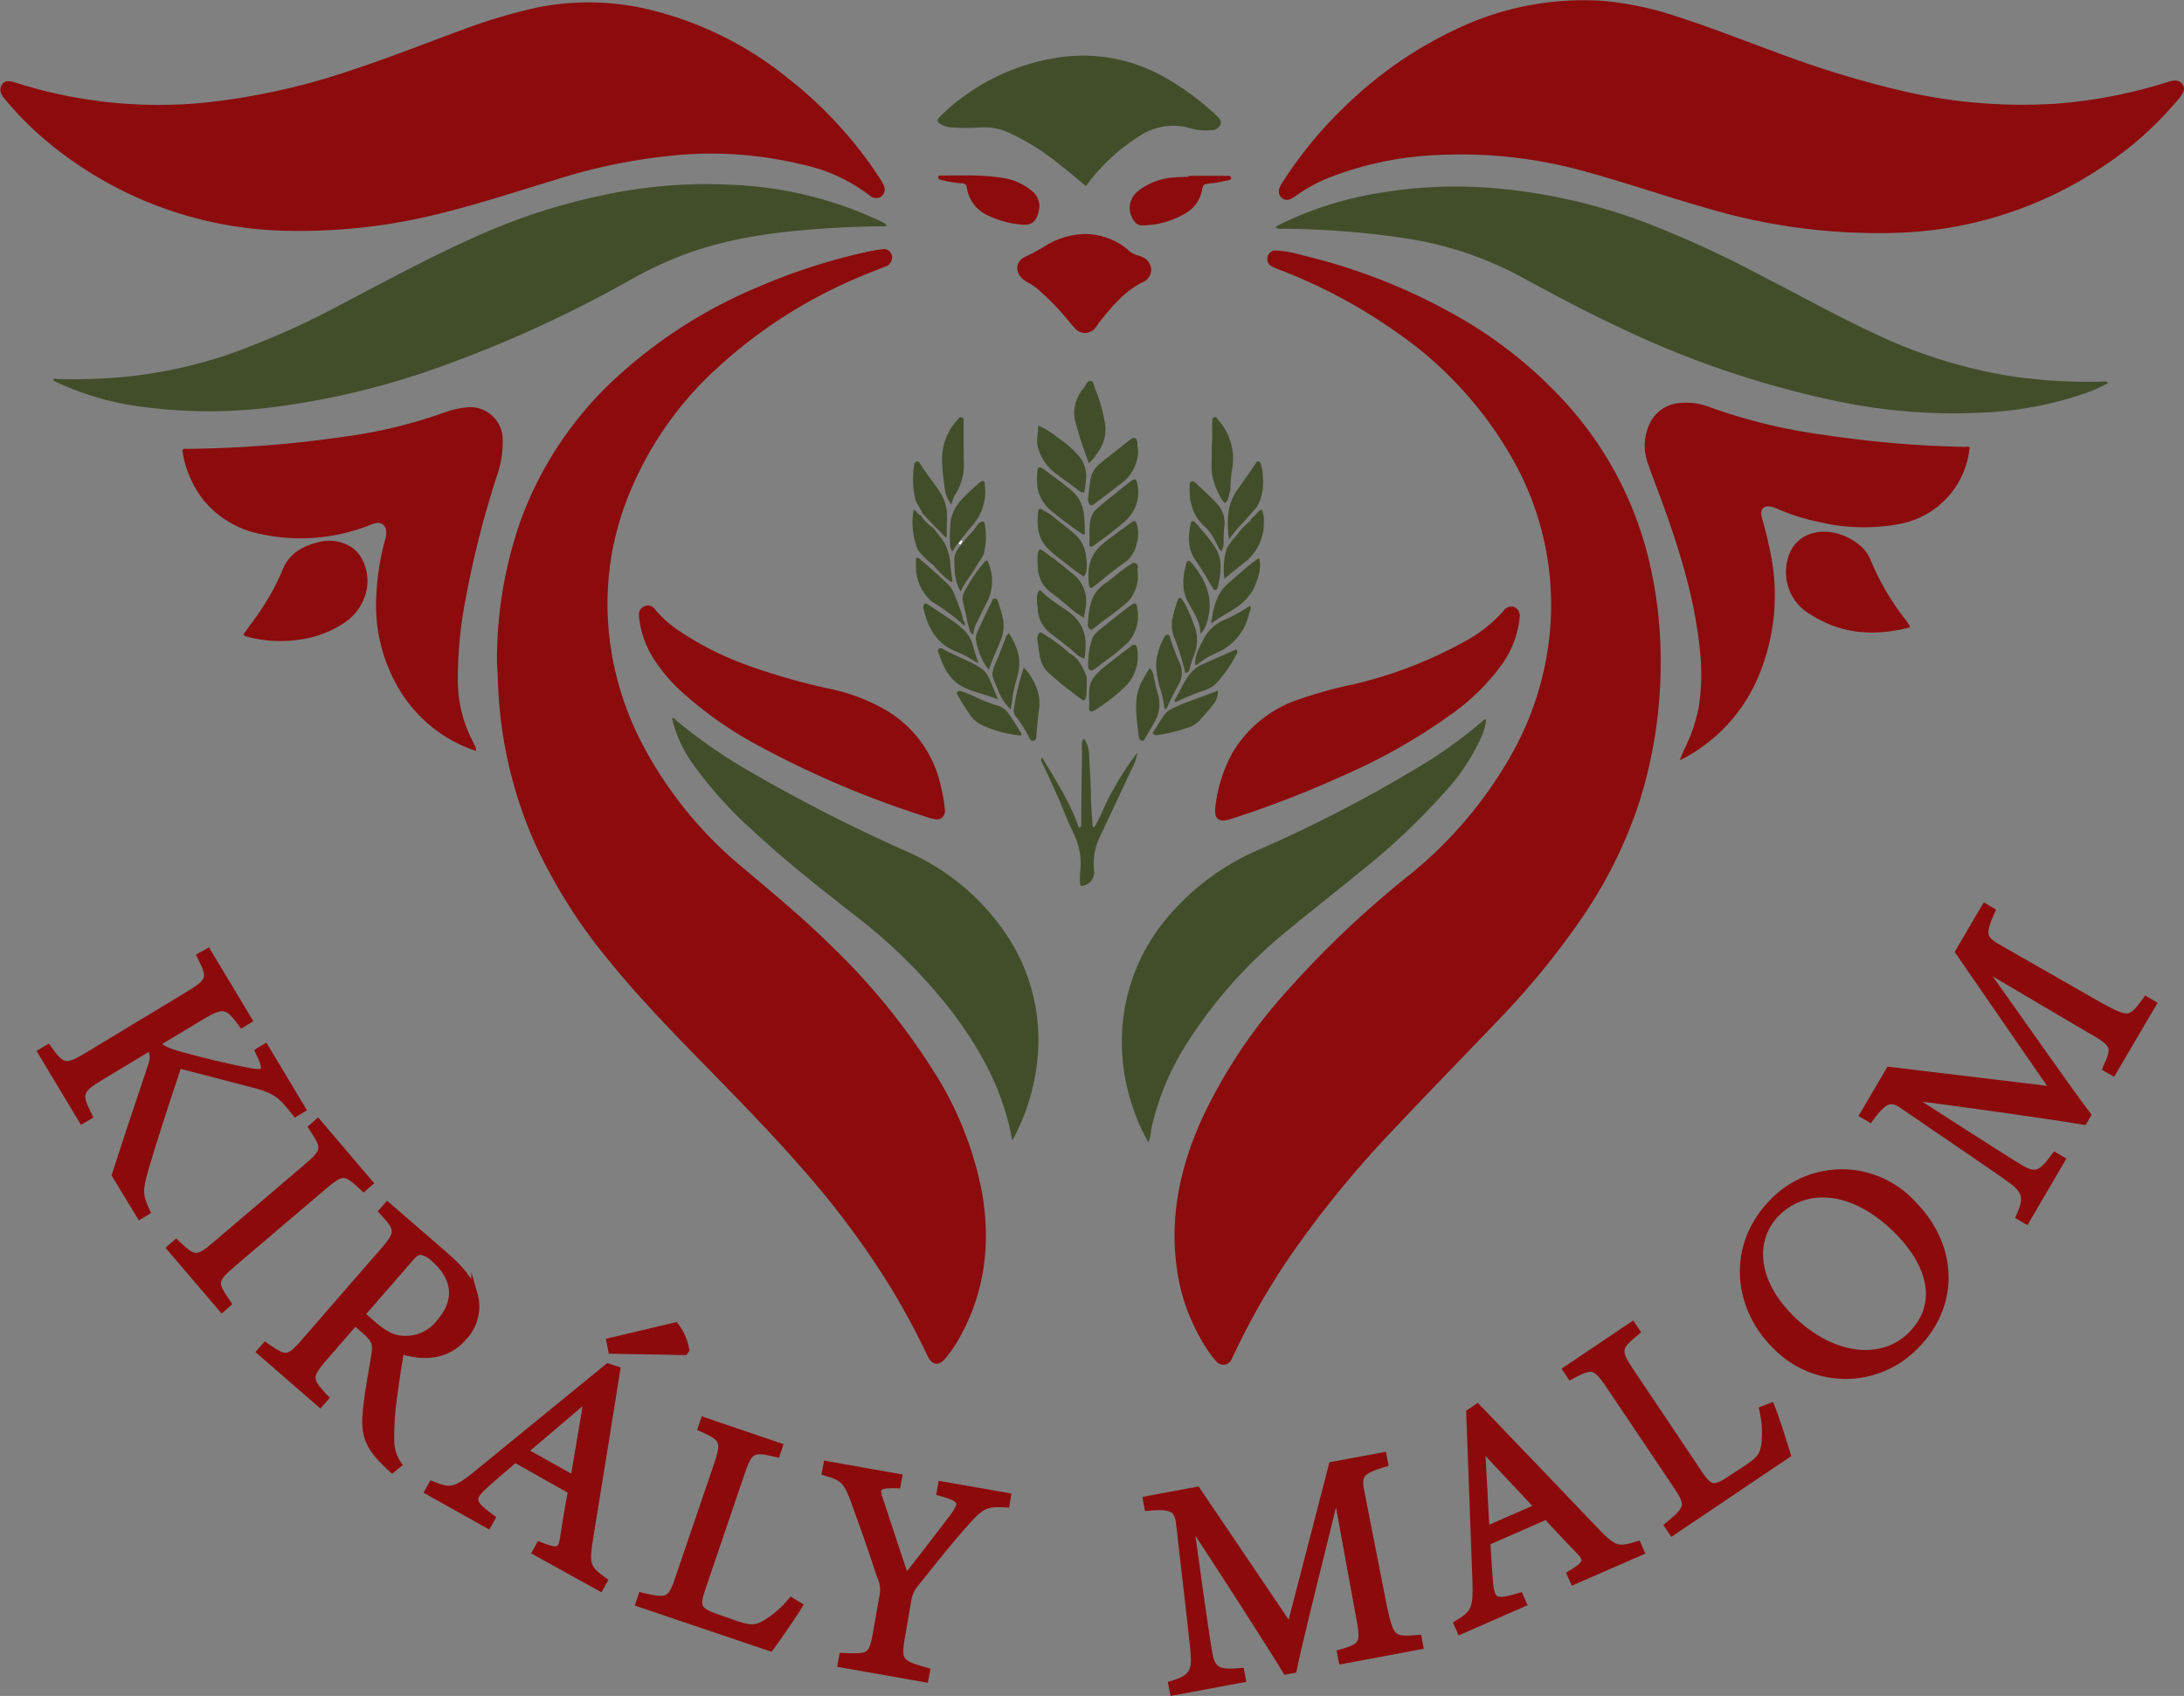 <svg xmlns="http://www.w3.org/2000/svg" viewBox="0 0 350.27 271.94">
  <rect x="0" y="0" width="350.27" height="271.94" fill="#808080" stroke="none"/>
  <defs>
    <style>
      .cls-1 {
        fill: #8c0b0d;
      }

      .cls-2 {
        fill: #424e2a;
      }

      .cls-3 {
        fill: #fff;
      }

      .cls-4 {
        fill: #8c0a0c;
        stroke: #8c0a0c;
        stroke-miterlimit: 10;
      }
    </style>
  </defs>
  <g id="Réteg_2" data-name="Réteg 2">
    <g>
      <g>
        <path class="cls-1" d="M133.37,222.33A67.32,67.32,0,0,1,137.28,199a58.26,58.26,0,0,1,14.32-21.74,77.77,77.77,0,0,1,23.79-15.43,95.36,95.36,0,0,1,16.48-5.39,31.17,31.17,0,0,1,3.29-.61,1.33,1.33,0,0,1,1.56,1.5,1.5,1.5,0,0,1-1.09,1.29c-1.52.6-3.06,1.18-4.55,1.84a78.33,78.33,0,0,0-22.72,14.72,55.67,55.67,0,0,0-14.46,21.62,46.41,46.41,0,0,0-2.74,18.49,49,49,0,0,0,5.54,19.93,64.6,64.6,0,0,0,16,19.7c4.74,4,9.52,7.94,13.94,12.28a108.23,108.23,0,0,1,16.76,20.44,55.35,55.35,0,0,1,7.78,19.58c1.38,8.09.44,15.84-3.6,23.1a21.41,21.41,0,0,1-2.29,3.36c-1.06,1.27-2.15,1.13-2.86-.37a118.91,118.91,0,0,0-6.6-12.09,139.74,139.74,0,0,0-12.19-16.46c-5-5.81-10.29-11.28-15.62-16.74-5.73-5.86-11.49-11.7-16.66-18.07a85.63,85.63,0,0,1-11.73-18.46,68.74,68.74,0,0,1-5.87-22.38C133.52,226.62,133.52,224.19,133.37,222.33Z" transform="translate(-53.66 -115.87)"/>
        <path class="cls-1" d="M320,222a74,74,0,0,1-3.37,22.31,72.49,72.49,0,0,1-8.92,18.24A126.84,126.84,0,0,1,294,279.4c-5.39,5.67-10.9,11.25-16.28,17a167.2,167.2,0,0,0-17.17,20.93,115,115,0,0,0-8.93,15.58c-.14.29-.26.59-.42.86a1.43,1.43,0,0,1-2.53.31,15.47,15.47,0,0,1-1.58-2.11,31.27,31.27,0,0,1-4.78-13.43c-1-8.23.8-16,4.18-23.41a83.11,83.11,0,0,1,13.75-20.55,159.16,159.16,0,0,1,19.12-18.14,67.17,67.17,0,0,0,17.06-20.21,49.22,49.22,0,0,0,5.82-19.13,47.36,47.36,0,0,0-5.64-27A61.58,61.58,0,0,0,277.43,169a85.17,85.17,0,0,0-18.35-9.8,12,12,0,0,1-1.43-.6,1.36,1.36,0,0,1-.67-1.64,1.26,1.26,0,0,1,1.37-.92,19,19,0,0,1,4.35.8,93.66,93.66,0,0,1,23.08,8.85,70.62,70.62,0,0,1,19.58,15.42,57.48,57.48,0,0,1,12.77,24.63A69.23,69.23,0,0,1,320,222Z" transform="translate(-53.66 -115.87)"/>
        <path class="cls-1" d="M353.36,153.23a95.73,95.73,0,0,1-26-4c-6.42-1.82-12.71-4-19.15-5.77a74,74,0,0,0-23.82-2.74,53.84,53.84,0,0,0-17.4,3.57,25.27,25.27,0,0,0-5.66,3.09c-.87.64-1.59.7-2.15.17s-.56-1.29,0-2.18a66.85,66.85,0,0,1,11.37-13.56,64.75,64.75,0,0,1,16.28-11.08A47.37,47.37,0,0,1,310.64,116a51.84,51.84,0,0,1,11.93,2.51c5.36,1.71,10.59,3.79,15.87,5.72a161.24,161.24,0,0,0,20.48,6.26,84.52,84.52,0,0,0,24.51,2A78.29,78.29,0,0,0,401.38,129c1.17-.37,1.85-.26,2.29.35s.33,1.25-.49,2.26a55.27,55.27,0,0,1-12.39,11.05,62.67,62.67,0,0,1-26.33,10A72,72,0,0,1,353.36,153.23Z" transform="translate(-53.66 -115.87)"/>
        <path class="cls-1" d="M195.55,146.31a1.35,1.35,0,0,1-1.65,1.29,1.47,1.47,0,0,1-.74-.36,26.9,26.9,0,0,0-10.9-5,62,62,0,0,0-18.32-1.63,90.75,90.75,0,0,0-21.35,4.14c-5.89,1.76-11.72,3.7-17.69,5.19a92.37,92.37,0,0,1-25,2.94,61.77,61.77,0,0,1-37.68-13.5,52.38,52.38,0,0,1-7.78-7.62c-.56-.68-1-1.36-.51-2.26.4-.67,1-.77,2.27-.37a75.49,75.49,0,0,0,30.06,3.22,108.45,108.45,0,0,0,24.6-5.51c5.53-1.84,11-4,16.44-6a90.11,90.11,0,0,1,12.48-3.76,41.78,41.78,0,0,1,17.25.15,56.15,56.15,0,0,1,23.06,11.23,66.54,66.54,0,0,1,14.75,16.11C195.41,145.52,195.56,145.84,195.55,146.31Z" transform="translate(-53.66 -115.87)"/>
        <path class="cls-2" d="M258.28,152.4c.11-.37.41-.42.65-.54a56.73,56.73,0,0,1,16.53-5.14,72.38,72.38,0,0,1,17.21-.73,90.54,90.54,0,0,1,24.94,5.58,171.07,171.07,0,0,1,18.82,8.65c5.85,3,11.62,6.21,17.59,9a80.55,80.55,0,0,0,21.72,6.9,84.86,84.86,0,0,0,14.94.95c.34,0,.7-.15,1.11.2a24.2,24.2,0,0,1-4.17,1.82A58,58,0,0,1,372.24,182,91.16,91.16,0,0,1,349,180.35a153.25,153.25,0,0,1-36-12.16c-5.36-2.5-10.56-5.31-15.76-8.13a56.86,56.86,0,0,0-18-5.95,137.2,137.2,0,0,0-19.83-1.56A2.06,2.06,0,0,1,258.28,152.4Z" transform="translate(-53.66 -115.87)"/>
        <path class="cls-2" d="M195.82,152.16c-4,0-7.93.18-11.84.49-7.27.56-14.44,1.65-21.29,4.31a63.35,63.35,0,0,0-7.89,3.76,198.18,198.18,0,0,1-30.92,14.11,125.81,125.81,0,0,1-26.51,6.34,80.5,80.5,0,0,1-20.34,0,46,46,0,0,1-14.25-4,1.2,1.2,0,0,1-.59-.39c.19-.33.5-.15.74-.14a90.39,90.39,0,0,0,10.54-.32,75.76,75.76,0,0,0,16.37-3.46A129.37,129.37,0,0,0,109,164.35c6.9-3.62,13.75-7.31,20.87-10.49a98.27,98.27,0,0,1,24.1-7.38,77.54,77.54,0,0,1,16.6-1,61.63,61.63,0,0,1,24.4,5.9c.25.12.5.25.74.39C195.72,151.83,195.73,151.94,195.82,152.16Z" transform="translate(-53.66 -115.87)"/>
        <path class="cls-1" d="M130,236.28a22.58,22.58,0,0,1-12.74-10.62A26.18,26.18,0,0,1,114,211.71a41,41,0,0,1,1.43-9.34,2.92,2.92,0,0,0,.15-1.41,1.31,1.31,0,0,0-1.71-1.19,6.57,6.57,0,0,0-1.13.39,30.11,30.11,0,0,1-17.08,1.38A15.8,15.8,0,0,1,86.25,196a16.84,16.84,0,0,1-3.35-7.94c.23-.33.53-.22.79-.22a186,186,0,0,0,24.84-1.9,79.24,79.24,0,0,0,16.62-4,12.51,12.51,0,0,1,3-.7,5.2,5.2,0,0,1,6.13,5.15,16.49,16.49,0,0,1-1,6,157.49,157.49,0,0,0-5.09,20.31,66.59,66.59,0,0,0-1.1,11.8,21.09,21.09,0,0,0,2.41,10.27,8.6,8.6,0,0,1,.46,1A2.6,2.6,0,0,1,130,236.28Z" transform="translate(-53.66 -115.87)"/>
        <path class="cls-1" d="M369.55,187.62a13.81,13.81,0,0,1-11.48,12.31,30.91,30.91,0,0,1-12.49-.32,33,33,0,0,1-6.85-2.15,7.25,7.25,0,0,0-.78-.28c-1.4-.4-2.11.29-1.71,1.71.53,1.88,1,3.77,1.38,5.7A33.41,33.41,0,0,1,336,223.54a26.34,26.34,0,0,1-10.31,12.74,16.76,16.76,0,0,1-2.65,1.49c.29-.68.56-1.37.87-2a25.62,25.62,0,0,0,2.18-6.44,33.59,33.59,0,0,0,.25-8.73c-.81-8.74-3.45-17-6.47-25.21-.65-1.76-1.34-3.5-1.94-5.28a8.17,8.17,0,0,1,.11-5.86,5.78,5.78,0,0,1,4.87-3.74,10.51,10.51,0,0,1,5.17.72,88.18,88.18,0,0,0,18.12,4.37,173.62,173.62,0,0,0,22.66,1.93C369.09,187.5,369.34,187.44,369.55,187.62Z" transform="translate(-53.66 -115.87)"/>
        <path class="cls-2" d="M216,298.77c-1.37-7.91-5.05-14.56-9.73-20.75a84.54,84.54,0,0,0-15.64-15.47c-5.5-4.32-11-8.63-16.14-13.41a66.17,66.17,0,0,1-9.62-10.65,20.85,20.85,0,0,1-3.26-6.76c0-.16-.08-.31-.11-.47a.67.67,0,0,1,0-.24c.35-.11.46.22.65.39A82,82,0,0,0,174,239.62a260,260,0,0,0,25.29,12.87A37.09,37.09,0,0,1,214.56,265,30.35,30.35,0,0,1,220,286.13a34.1,34.1,0,0,1-3.26,11.21C216.51,297.83,216.23,298.29,216,298.77Z" transform="translate(-53.66 -115.87)"/>
        <path class="cls-2" d="M237.85,299.05a29.4,29.4,0,0,1-2.49-5.57,32.15,32.15,0,0,1-1.76-11.55,30.64,30.64,0,0,1,6.13-17.49,39.33,39.33,0,0,1,16-12.4,220.22,220.22,0,0,0,24.9-12.85,72.71,72.71,0,0,0,11-7.87.33.33,0,0,1,.39-.08,9.83,9.83,0,0,1-.93,3.13,32.73,32.73,0,0,1-5.33,8.08,108.37,108.37,0,0,1-13.91,13.18c-3.89,3.19-7.87,6.28-11.75,9.49a74.82,74.82,0,0,0-15.92,17.8,42.37,42.37,0,0,0-5.9,14.07A6.79,6.79,0,0,1,237.85,299.05Z" transform="translate(-53.66 -115.87)"/>
        <path class="cls-1" d="M205.21,245.8a1.31,1.31,0,0,1-1.6,1.43,9.7,9.7,0,0,1-1.73-.49,153.54,153.54,0,0,1-26.1-11.05A62.17,62.17,0,0,1,163,226.81a26,26,0,0,1-4.74-5.7,15.29,15.29,0,0,1-2-5.46,6.59,6.59,0,0,1-.11-1.08,1.39,1.39,0,0,1,.92-1.51,1.36,1.36,0,0,1,1.68.56,18.13,18.13,0,0,0,3.94,3.48A49.57,49.57,0,0,0,174,222.71a102.31,102.31,0,0,0,12.89,3.64,30.23,30.23,0,0,1,8.8,3.36A18.71,18.71,0,0,1,204.57,242,26.44,26.44,0,0,1,205.21,245.8Z" transform="translate(-53.66 -115.87)"/>
        <path class="cls-1" d="M297.38,214.91a15.72,15.72,0,0,1-3.21,8,35.3,35.3,0,0,1-7.72,7.47,93.29,93.29,0,0,1-17.25,9.8,167,167,0,0,1-18.08,7c-2.09.67-2.83,0-2.51-2.19a23.77,23.77,0,0,1,2.58-8.18,19.43,19.43,0,0,1,10.12-8.56,70.39,70.39,0,0,1,9.31-2.63,69.44,69.44,0,0,0,18.15-7,22.49,22.49,0,0,0,6-4.77,1.5,1.5,0,0,1,1.78-.63A1.58,1.58,0,0,1,297.38,214.91Z" transform="translate(-53.66 -115.87)"/>
        <path class="cls-2" d="M227.82,145.71c-1.37-1.14-2.64-2.24-4-3.27a37.17,37.17,0,0,0-8.49-5.35,9.52,9.52,0,0,0-4.32-.79,33.08,33.08,0,0,1-4.67,0,3.45,3.45,0,0,1-1.92-.59c-.5-.39-.53-.59-.08-1.06a27.78,27.78,0,0,1,3.45-3,34.33,34.33,0,0,1,16.11-6.63,26.38,26.38,0,0,1,16.94,3.47,41.8,41.8,0,0,1,7.94,5.93c.43.4.84.79.61,1.43a1.46,1.46,0,0,1-1.44.89,8.67,8.67,0,0,1-3.44-.32,9.59,9.59,0,0,0-7.93,1.17,30.55,30.55,0,0,0-8,7.13Z" transform="translate(-53.66 -115.87)"/>
        <path class="cls-1" d="M92.68,217.61C93.84,216,95,214.51,96,212.9a36.23,36.23,0,0,0,3-5.7c1-2.52,3.12-3.75,5.64-4.37a6.68,6.68,0,0,1,5,.55c2.51,1.36,3.24,4.59,2.86,6.87a8.37,8.37,0,0,1-3.89,5.66,17.07,17.07,0,0,1-6.8,2.51,20.91,20.91,0,0,1-8.9-.56C92.92,217.84,92.86,217.76,92.68,217.61Z" transform="translate(-53.66 -115.87)"/>
        <path class="cls-1" d="M360,216.46c-5.61,1.46-10.93,1.14-15.86-2a7.77,7.77,0,0,1-4-7.66c.4-4.28,3.68-6.13,7.25-5.57a9.08,9.08,0,0,1,4.24,1.84,5.85,5.85,0,0,1,2,2.52,41.2,41.2,0,0,0,5.66,9.68c.17.23.33.45.49.69A4.73,4.73,0,0,1,360,216.46Z" transform="translate(-53.66 -115.87)"/>
        <path class="cls-1" d="M227.64,153.39a10.85,10.85,0,0,1,6.85,2.47,3.78,3.78,0,0,0,1.76,1,1,1,0,0,1,.33.13,2.32,2.32,0,0,1,1.71,2,2.22,2.22,0,0,1-1.43,2.16C234,162.6,232,165,230,167.51c-.17.22-.31.47-.48.69a2.14,2.14,0,0,1-3.57.18c-.76-.82-1.44-1.72-2.19-2.55a41.24,41.24,0,0,0-3.32-3.29,8.59,8.59,0,0,0-1.84-1.32,4.77,4.77,0,0,1-.8-.52c-1.47-1.2-1.3-3,.44-3.74a26.63,26.63,0,0,0,3.24-1.77A12.72,12.72,0,0,1,227.64,153.39Z" transform="translate(-53.66 -115.87)"/>
        <path class="cls-2" d="M220.79,237.34c2.23,3.67,4.51,7.23,5.9,11.25a.43.43,0,0,0,.38-.5c0-3.66.07-7.32.11-11v-1.67a1.34,1.34,0,0,1,.33-1.13,4.55,4.55,0,0,1,.79,2.22c.13,2.26.29,4.53.32,6.8,0,1.64.18,3.27.26,4.9,0,.12.05.23.28.32,1.2-2,1.89-4.21,3.12-6.17a42.66,42.66,0,0,1,3.77-5.77,7.39,7.39,0,0,1-1,2.81c-1.59,3.47-3.24,6.92-4.86,10.38a9.82,9.82,0,0,0-1.07,5.55,2.21,2.21,0,0,1-1.75,2.56c-.33.12-.47,0-.48-.32a13.51,13.51,0,0,1,0-1.8,11,11,0,0,0-1-6.16c-.9-1.82-1.62-3.72-2.41-5.58-.86-2-1.81-4-2.77-6A.56.56,0,0,1,220.79,237.34Z" transform="translate(-53.66 -115.87)"/>
        <path class="cls-1" d="M208.53,144a36,36,0,0,1,6.45.48,9.51,9.51,0,0,1,4.25,2.07,3.06,3.06,0,0,1,1,3.24c-.38,1.68-1.18,2.29-2.87,2.08a15.53,15.53,0,0,1-5.17-1.41,5.83,5.83,0,0,1-3.46-4.44.75.75,0,0,0-.83-.76,17.48,17.48,0,0,1-3.3-.54c-.24-.06-.52-.15-.48-.44s.34-.27.58-.27Z" transform="translate(-53.66 -115.87)"/>
        <path class="cls-1" d="M244.28,144.07h6.45a.41.41,0,0,1,.37.26c.06.23-.1.37-.31.42-.74.15-1.48.31-2.22.44-.28.05-.56.05-.84.09-1.09.14-1.1.14-1.33,1.23a5.37,5.37,0,0,1-2.5,3.5,13.78,13.78,0,0,1-7.05,2,1.39,1.39,0,0,1-1.22-.61,3.43,3.43,0,0,1,.55-4.89,10.46,10.46,0,0,1,5.95-2.2c.72-.05,1.43-.06,2.15-.1Z" transform="translate(-53.66 -115.87)"/>
        <path class="cls-2" d="M236.2,188.19a6.65,6.65,0,0,1-2.68,5.18c-1.47,1.09-2.91,2.21-4.37,3.32-.46.34-.7.27-.9-.24a1.32,1.32,0,0,1-.1-.46c.13-1.15.22-2.3.44-3.43a4.06,4.06,0,0,1,1.51-2.37q2.37-1.91,4.77-3.78c.69-.54,1.08-.39,1.21.44,0,.12,0,.24,0,.36Z" transform="translate(-53.66 -115.87)"/>
        <path class="cls-2" d="M236.05,207.11a6,6,0,0,1-.53,3.82,4.33,4.33,0,0,1-1.2,1.6c-1.57,1.42-3.35,2.57-5,3.9-.24.19-.51.51-.84.34a.83.83,0,0,1-.35-.84c.17-2.45.38-4.86,2.7-6.45,1.37-.95,2.58-2.14,4-3,.29-.19.56-.53,1-.27A.63.63,0,0,1,236.05,207.11Z" transform="translate(-53.66 -115.87)"/>
        <path class="cls-2" d="M227.42,228.2a51.75,51.75,0,0,1-5.82-4.67,4.72,4.72,0,0,1-1.2-2.56c-.15-.83-.24-1.66-.37-2.49a1.4,1.4,0,0,1,.11-.81c.16-.35.37-.5.74-.23a28.49,28.49,0,0,1,4,2.88,1.52,1.52,0,0,0,.35.32c1.4.75,2,2.11,2.6,3.44a1.43,1.43,0,0,1,.12.58c0,1,0,1.92-.07,2.88A.83.83,0,0,1,227.42,228.2Z" transform="translate(-53.66 -115.87)"/>
        <path class="cls-2" d="M228.31,190.15a61.43,61.43,0,0,1-2.23-6.82,6,6,0,0,1,1.39-5.24c.33-.41.55-1.19,1.1-1.14s.55.88.76,1.36a24,24,0,0,1,1.57,5.62,6.11,6.11,0,0,1-1,4.22A11.47,11.47,0,0,1,228.31,190.15Z" transform="translate(-53.66 -115.87)"/>
        <path class="cls-2" d="M227.6,221.45a3,3,0,0,1-1.53-.9c-1.31-1.17-2.73-2.19-4.11-3.27a5.25,5.25,0,0,1-1.88-4.09,5.1,5.1,0,0,1,0-2.23c.16-.41.37-.54.68-.22,1.43,1.47,3.28,2.39,4.85,3.69a6.08,6.08,0,0,1,2.14,5.19C227.78,220.22,227.67,220.81,227.6,221.45Z" transform="translate(-53.66 -115.87)"/>
        <path class="cls-2" d="M248,187.18c.16-1.26,0-2.5.09-3.73,0-.29,0-.58.33-.69s.4.18.55.36a9.38,9.38,0,0,1,2.31,7.95,20.89,20.89,0,0,0-.29,3,2,2,0,0,1-.07.59c-.21.66-.14,1.44-.83,1.88a4.45,4.45,0,0,1-1-1.57,9.22,9.22,0,0,1-1.11-5C248,189,248,188.06,248,187.18Z" transform="translate(-53.66 -115.87)"/>
        <path class="cls-2" d="M206.27,196.78a4.76,4.76,0,0,1-1.1-2.72,37.78,37.78,0,0,1-.43-4.52,9.21,9.21,0,0,1,2.52-6.38c.17-.2.35-.5.69-.34s.25.36.25.61c0,2.28,0,4.56.05,6.83a8.81,8.81,0,0,1-1.18,4.57A4.88,4.88,0,0,0,206.27,196.78Z" transform="translate(-53.66 -115.87)"/>
        <path class="cls-2" d="M213.74,228.06c-1.81-.82-3.72-1.11-5.44-1.95-2.45-1.2-3.37-3.36-4.17-5.68a.44.44,0,0,1,.12-.54.53.53,0,0,1,.57,0c2,1.16,4.29,1.87,6.25,3.17a3.49,3.49,0,0,1,1.12,1.37C212.76,225.63,213.23,226.86,213.74,228.06Z" transform="translate(-53.66 -115.87)"/>
        <path class="cls-2" d="M247.89,215.88c.38-2.57.82-4.83,2.77-6.48,1.42-1.21,2.76-2.52,4.29-3.61a1.26,1.26,0,0,1,.7-.35,6,6,0,0,1-.35,3.34,11.54,11.54,0,0,1-.6,1.53,8.4,8.4,0,0,1-2.83,3C250.63,214.16,249.27,214.8,247.89,215.88Z" transform="translate(-53.66 -115.87)"/>
        <path class="cls-2" d="M217.43,233.81a18.21,18.21,0,0,1-6.56-1.82,4.46,4.46,0,0,1-1.51-1.32,32.33,32.33,0,0,1-2.11-3.34c-.09-.16-.24-.33-.05-.53a.45.45,0,0,1,.54-.1,15.44,15.44,0,0,1,1.9.71,25.41,25.41,0,0,0,4.1,1.64,3.05,3.05,0,0,1,1.62,1.16c.7,1,1.37,2.06,2,3.1A.43.43,0,0,1,217.43,233.81Z" transform="translate(-53.66 -115.87)"/>
        <path class="cls-2" d="M217.86,222.92a8.67,8.67,0,0,1,1.94,3,6.93,6.93,0,0,1,.5,3.73c-.18,1.33-.3,2.69-.42,4,0,.37,0,.93-.48,1s-.62-.41-.81-.77a19.88,19.88,0,0,0-2-3.12,1.52,1.52,0,0,1-.31-1.31A35.78,35.78,0,0,1,217.86,222.92Z" transform="translate(-53.66 -115.87)"/>
        <path class="cls-2" d="M215.76,229.62a8,8,0,0,1-2-3c-1.15-2.82-1.32-2.35,0-5.43.38-.92.72-1.86,1.09-2.78a1.53,1.53,0,0,1,.65-1c1.09,1.81,1.91,3.64,1.55,5.83-.25,1.54-.86,3-1,4.56C216,228.42,215.86,228.93,215.76,229.62Z" transform="translate(-53.66 -115.87)"/>
        <path class="cls-2" d="M212.27,223.33a10.77,10.77,0,0,1-2.08-4.75,2.27,2.27,0,0,1,.23-1.4c.72-1.59,1.48-3.18,2.25-4.75.12-.24.18-.67.62-.59s.39.45.51.73a20.65,20.65,0,0,1,.78,2.87,6.22,6.22,0,0,1-.6,3.48C213.48,220.37,212.7,221.72,212.27,223.33Z" transform="translate(-53.66 -115.87)"/>
        <path class="cls-2" d="M238.07,223a2.18,2.18,0,0,1,.6,1.24c.24,1,.42,2,.71,3a5.52,5.52,0,0,1-.54,4.37c-.48.88-1,1.73-1.5,2.59-.13.22-.27.55-.61.45a.75.75,0,0,1-.42-.67c-.07-.39-.11-.79-.16-1.18-.27-2.41-.61-4.82.39-7.17A24,24,0,0,1,238.07,223Z" transform="translate(-53.66 -115.87)"/>
        <path class="cls-2" d="M243.75,223.76a40,40,0,0,0-1.89-6,5.75,5.75,0,0,1,0-3.41,17.1,17.1,0,0,1,.7-2.28c.13-.37.44-.45.7-.06.16.24.31.47.45.71a25.84,25.84,0,0,1,1.67,4,6.29,6.29,0,0,1-.22,4.21,17,17,0,0,0-.75,2.39A.64.64,0,0,1,243.75,223.76Z" transform="translate(-53.66 -115.87)"/>
        <path class="cls-2" d="M246.19,217.47c-.05-2.15-1.28-3.64-2.11-5.29-1-2-.67-4-.16-6,.12-.47.46-.51.79-.12,2.3,2.72,3.65,5.71,2.59,9.36a5.63,5.63,0,0,1-.31.9A3.12,3.12,0,0,1,246.19,217.47Z" transform="translate(-53.66 -115.87)"/>
        <path class="cls-3" d="M207.62,202.72c.08-.11.19-.26.32-.15s0,.29-.1.43Z" transform="translate(-53.66 -115.87)"/>
        <path class="cls-3" d="M207.39,203l.23-.26.22.28a.35.35,0,0,1-.15.17Z" transform="translate(-53.66 -115.87)"/>
        <g>
          <path class="cls-2" d="M246.16,222.53h0s-.55.35-.9.62l-.07.07c-1.4,1.22-2,2.94-2.89,4.49-.12.21-.4.44-.13.78a40.32,40.32,0,0,1,4.87-2,4.66,4.66,0,0,0,1.62-1,20,20,0,0,0,3.28-4.68.63.63,0,0,0,0-.82Z" transform="translate(-53.66 -115.87)"/>
          <path class="cls-2" d="M254.14,213a23.9,23.9,0,0,1-4.23,2.31,6.78,6.78,0,0,0-3.3,3.19c-.6,1.24-1.41,2.51-1.24,4l.21,0a13.72,13.72,0,0,1,3.58-2.11A8.9,8.9,0,0,0,254,214.2C254.12,213.82,254.45,213.44,254.14,213Z" transform="translate(-53.66 -115.87)"/>
        </g>
        <path class="cls-2" d="M242.94,222.33a33.82,33.82,0,0,1-1.62-4.23c-.06-.2-.14-.42-.34-.45a.54.54,0,0,0-.56.35,9.87,9.87,0,0,0-1.34,4.39,14.4,14.4,0,0,0,.5,3.4,15.7,15.7,0,0,1,.78,3.37.47.47,0,0,0,.28.44,1,1,0,0,0,.26-.41l0,0c.5-1.16,1.09-2.28,1.69-3.39A3.73,3.73,0,0,0,242.94,222.33Z" transform="translate(-53.66 -115.87)"/>
        <path class="cls-2" d="M249,226.59c-2.59,1.06-5.17,1.81-7.56,3a4.12,4.12,0,0,0-.75.56c-.89,1-1.41,2.2-2.19,3.22a.68.68,0,0,0,.76.37,26.28,26.28,0,0,0,4.73-1.13,4.61,4.61,0,0,0,2.12-1.27c.62-.78,1.37-1.46,1.94-2.27A3.55,3.55,0,0,0,249,226.59Z" transform="translate(-53.66 -115.87)"/>
        <path class="cls-2" d="M236,219.68c-.06-.38-.28-.51-.69-.35a1,1,0,0,0-.28.18h0c-.13.1-.25.21-.38.29l-1.93,1.46h0L231,222.63a9.32,9.32,0,0,0-2.14,2.2c-.9,1.47-.36,3.11-.55,4.66,0,.47.41.61.87.3a29.39,29.39,0,0,0,5.23-4.12A6.89,6.89,0,0,0,236,219.68Z" transform="translate(-53.66 -115.87)"/>
        <path class="cls-2" d="M232.36,220.8s1-.82,1.65-1.41a1.19,1.19,0,0,1,.34-.29l.2-.18a6.36,6.36,0,0,0,1.52-5.39c-.1-1-.35-1.14-1.17-.52q-2.43,1.83-4.77,3.76a4.23,4.23,0,0,0-1.27,1.42,12.48,12.48,0,0,0-.67,4.54c0,.67.5.82,1.05.4l3.12-2.33Z" transform="translate(-53.66 -115.87)"/>
        <path class="cls-2" d="M225.92,208.06l-.35-.29a.8.8,0,0,1-.33-.27l-1.86-1.5c-.19-.14-.36-.31-.55-.44-.63-.41-1.22-.9-1.84-1.32s-.66-.33-.87.31a6.91,6.91,0,0,0,0,2.13,5,5,0,0,0,2.11,4.2c.93.7,1.82,1.44,2.71,2.17a16.31,16.31,0,0,0,2.57,1.9c.1-.64.18-1.14.26-1.63A5.5,5.5,0,0,0,225.92,208.06Z" transform="translate(-53.66 -115.87)"/>
        <path class="cls-2" d="M227.86,205.26a5.44,5.44,0,0,0-1.92-3.83c-1.12-1-2.33-1.8-3.44-2.78-.47-.41-1.09-.65-1.59-1s-.71-.2-.76.28c-.19,2-.13,3.88,1.23,5.54a13.6,13.6,0,0,0,1.68,1.55h0l.8.62a.48.48,0,0,1,.11.09l2.3,1.78h0l1.19.82a1.93,1.93,0,0,0,.42-.78A7.07,7.07,0,0,0,227.86,205.26Z" transform="translate(-53.66 -115.87)"/>
        <path class="cls-2" d="M236.08,200.24c-.29-1-.43-1-1.26-.41-.47.32-.88.76-1.38,1l-1.84,1.39a17.13,17.13,0,0,0-1.54,1.28c-1.72,1.64-2,3.72-1.77,5.91.09.89.3.93,1,.35,1.52-1.24,3-2.47,4.62-3.6a4.74,4.74,0,0,0,2-2.91A6,6,0,0,0,236.08,200.24Z" transform="translate(-53.66 -115.87)"/>
        <path class="cls-2" d="M236.08,193.54c-.17-1-.42-1-1.15-.44q-1.32,1-2.61,2.1a34.52,34.52,0,0,0-2.95,2.45,2.92,2.92,0,0,0-.72,1.21c-.44,1.4-.14,2.85-.29,4.28-.05.43.3.52.74.19.69-.49,1.37-1,2.05-1.49h0l2.67-2.14a10,10,0,0,0,.92-.92A6.08,6.08,0,0,0,236.08,193.54Z" transform="translate(-53.66 -115.87)"/>
        <path class="cls-2" d="M227.53,198.53a6.46,6.46,0,0,0-1-2.9,6.82,6.82,0,0,0-1-1.1l-2-1.59h0c-.84-.61-1.66-1.24-2.5-1.85-.62-.46-1-.35-1,.41a14.7,14.7,0,0,0,0,2.48,6.32,6.32,0,0,0,2.27,3.83,57.16,57.16,0,0,0,4.59,3.44c.21.13.37.45.75.25C227.64,200.51,227.63,199.52,227.53,198.53Z" transform="translate(-53.66 -115.87)"/>
        <path class="cls-2" d="M226.63,188.92a16.64,16.64,0,0,0-3.51-3,10.48,10.48,0,0,0-3-1.81c.13,1.23-.34,2.35,0,3.48a7.79,7.79,0,0,0,2.52,3.94c.32.27.69.49,1,.75h0L226,194h0l.39.3a1.65,1.65,0,0,0,1.14.56,15.2,15.2,0,0,0,.34-2.75A5.07,5.07,0,0,0,226.63,188.92Z" transform="translate(-53.66 -115.87)"/>
        <path class="cls-2" d="M255.9,190.34c-.06-.22-.15-.47-.45-.48s-.26.14-.35.27c-1,1.41-1.94,2.83-2.95,4.22-1.74,2.38-1.73,5.05-1.41,8,.36-.45.64-.78.9-1.12a12.85,12.85,0,0,1,1.2-1.35h0l2.36-2.67a6.77,6.77,0,0,0,.94-2.66A10.75,10.75,0,0,0,255.9,190.34Z" transform="translate(-53.66 -115.87)"/>
        <path class="cls-2" d="M256,197.58c-.67.23-.92.89-1.41,1.24l-.32.33a.29.29,0,0,1-.11.25,12.18,12.18,0,0,0-2.27,2.43,10.06,10.06,0,0,0-1.48,2,11.24,11.24,0,0,0-.38,4.84c1.1-.9,2.2-1.82,3.32-2.69a7.9,7.9,0,0,0,3-6.47A3.58,3.58,0,0,0,256,197.58Z" transform="translate(-53.66 -115.87)"/>
        <path class="cls-2" d="M248.67,203.84c-.44-.72-1.34-1.89-1.34-1.89h0c-.64-.74-1.27-1.5-1.91-2.23-.36-.41-.69-.38-.78.06-.43,2-.54,4,.65,5.76.66,1,1.35,2,1.92,3,.31.56.64,1.1,1,1.65.08.14.14.29.33.3s.33-.2.4-.38a2.21,2.21,0,0,0,.11-.46C249.47,207.69,249.76,205.72,248.67,203.84Z" transform="translate(-53.66 -115.87)"/>
        <path class="cls-2" d="M248.74,196.53c-1-1.1-2.16-2.11-3.25-3.16-.21-.2-.45-.42-.73-.3s-.3.43-.31.72c-.07,2.45.41,4.67,2.32,6.41a8.24,8.24,0,0,1,1,1.11h0a15.49,15.49,0,0,1,1.28,2.29c.13.23.21.53.53.62a3.29,3.29,0,0,0,.33-1.47c0-.84,0-1.68.12-2.51A4.48,4.48,0,0,0,248.74,196.53Z" transform="translate(-53.66 -115.87)"/>
        <path class="cls-2" d="M209.76,219.61a5.45,5.45,0,0,0-1.82-3c-.35-.31-.71-.6-1.07-.9h0l-3-2-.09-.06-.68-.46c-.2-.09-.37-.3-.58-.38s-.33-.26-.54-.13a.57.57,0,0,0-.23.63c.64,3,1.9,5.51,4.88,6.88a17,17,0,0,1,3.18,1.61,7.83,7.83,0,0,0,.76.41C210.29,221.26,210,220.45,209.76,219.61Z" transform="translate(-53.66 -115.87)"/>
        <path class="cls-2" d="M212,205.73c-.17.07-.31.09-.38.17a25.17,25.17,0,0,0-3.27,4.83,2,2,0,0,0-.25,1.6.25.25,0,0,1,0,.08c.14.59.65,2.69.74,3.36l.06.19c.23.54.15,1.23.85,1.71a5,5,0,0,1,.61-2.06c.51-1,1-2.07,1.56-3.1A7.5,7.5,0,0,0,212,205.73Z" transform="translate(-53.66 -115.87)"/>
        <g>
          <path class="cls-2" d="M211.58,199.9c0-.4-.25-.53-.66-.31a2.1,2.1,0,0,0-.74.8h0a2.48,2.48,0,0,1-.19.26,5.45,5.45,0,0,1-.76.85c-.77.91-1.76,2.09-1.94,2.4h0a2.87,2.87,0,0,0-.57,1.53c0,1.77,0,3.57,1,5.26.79-1.64,2-3,2.84-4.55a8.29,8.29,0,0,0,.86-1.41A10.71,10.71,0,0,0,211.58,199.9Z" transform="translate(-53.66 -115.87)"/>
          <path class="cls-2" d="M206.83,203.62h0a2.32,2.32,0,0,1,.35-.46c.68-.89,2.14-2.77,2.53-3.14a8.24,8.24,0,0,0,1.9-6.39c0-.23,0-.5-.26-.61s-.45.12-.61.26c-1,.88-2,1.73-2.83,2.68a6.41,6.41,0,0,0-1.77,3.44,25.72,25.72,0,0,0-.12,3.82,2.24,2.24,0,0,0,.36,1.08,5,5,0,0,0,.45-.68Z" transform="translate(-53.66 -115.87)"/>
        </g>
        <path class="cls-2" d="M201.58,198.16l2,2.13.22.22h0a3.23,3.23,0,0,1,.59.58l.88.92a.57.57,0,0,0,.24,0c-.07-1.35.1-2.71,0-4.06a6.88,6.88,0,0,0-1-3c-1-1.6-2.26-3.07-3.25-4.7-.13-.2-.27-.44-.55-.39s-.43.35-.45.63a14.29,14.29,0,0,0,.18,5.33C200.67,196.71,201.31,197.33,201.58,198.16Z" transform="translate(-53.66 -115.87)"/>
        <g>
          <path class="cls-2" d="M208.39,215.86c0-.06,0-.17-.1-.32a1.44,1.44,0,0,1-.27-.83,33.84,33.84,0,0,0-1.58-4.18l0,0-.41-.63h0c-.63-.68-2.89-2.7-2.89-2.7h0c-.56-.48-1.1-1-1.67-1.43-.25-.21-.45-.6-.91-.39,0,.44,0,.88,0,1.32a7.48,7.48,0,0,0,2.4,5.52,40.74,40.74,0,0,1,4,2.81s0,0,0,0l1.4,1.18A.51.51,0,0,0,208.39,215.86Z" transform="translate(-53.66 -115.87)"/>
          <path class="cls-2" d="M201.09,204.31a15.91,15.91,0,0,0,1.92,1.93,2.79,2.79,0,0,1,.63.59l.06.08.06.05a12,12,0,0,0,1.9,1.83.39.39,0,0,1,.1.08,4.38,4.38,0,0,0,.49.32c.24-.06.15-.25.11-.49-.11-.83-.24-1.66-.29-2.49a8.36,8.36,0,0,0-1.08-3.52l-.22-.33a0,0,0,0,0,0,0c-.1-.14-.47-.6-.76-1a4,4,0,0,1-.49-.62l-.23-.24a7.23,7.23,0,0,1-2-2.06c-.5,0-.58-.7-1.11-.84a11.92,11.92,0,0,0,.58,6.2A1.12,1.12,0,0,0,201.09,204.31Z" transform="translate(-53.66 -115.87)"/>
        </g>
      </g>
      <g>
        <path class="cls-4" d="M87,268.45l6.61,11-1.15.69c-2.22-3-2.85-3.44-6.51-1.23l-7.08,4.26c.58.77,1.81,1.32,3.68,1.82,3.57,1,8,2.06,11.3,2.66,2.14.4,2.6-.05,1.78-2l-.57-1.22,1.15-.7,6,10-1.16.69c-2.22-2.86-3.07-3.81-7.57-4.85-1.94-.52-7-1.84-11.17-2.91C80.52,292,78,299.76,77,303.26s-1,4.19.25,6.92l-1.15.69-4-6.58c1.67-5.32,3.65-11.06,5.76-17.42.58-1.64.24-2.39-.2-3l-7.81,4.71c-3.58,2.16-3.64,2.7-1.87,6.29l-1.16.69-6.61-11,1.15-.69c2.32,3.2,2.81,3.35,6.38,1.2l16-9.67c3.7-2.23,3.81-2.69,2-6.25Z" transform="translate(-53.66 -115.87)"/>
        <path class="cls-4" d="M80.9,316l1-.87c2.88,2.72,3.28,2.89,6.39.24L102.81,303c3.15-2.68,3-3.1.82-6.37l1-.88,8.35,9.8-1,.87c-2.91-2.75-3.31-2.92-6.45-.24L91,318.54c-3.14,2.68-3,3.06-.74,6.37l-1,.88Z" transform="translate(-53.66 -115.87)"/>
        <path class="cls-4" d="M116.56,351.53c-.47-.41-.84-.79-1.28-1.23-2.49-2.48-3.3-4.4-2.94-8,.26-3,.94-6.43,1.39-9.28.28-1.79,0-2.42-1.85-4l-1.27-1.11-4.94,5.69c-2.68,3.08-2.43,3.61.21,6.42l-.88,1-9.67-8.4.88-1c3.29,2.29,3.67,2.36,6.34-.72l12.56-14.45c2.68-3.08,2.38-3.53-.2-6.35l.88-1,9.24,8c2.64,2.3,4.13,4.17,4.72,6.27a7.17,7.17,0,0,1-1.69,6.93c-2.7,3.11-6.4,3.34-10.08,2.17-.33,1.69-.88,5.47-1.21,8a43.24,43.24,0,0,0-.38,6.22,6.81,6.81,0,0,0,1.2,4Zm-3.14-23.39c1.89,1.64,3.33,2.39,4.9,2.41a6.73,6.73,0,0,0,5.87-2.72c3.36-3.88,2-7.52-.77-9.95a4.34,4.34,0,0,0-2.24-1.3c-.54,0-1,.23-1.78,1.18l-7.72,8.87Z" transform="translate(-53.66 -115.87)"/>
        <path class="cls-4" d="M139.52,364.75l.65-1.17c2.91,1.19,3.48,1,3.79-1s.7-4.5,1.3-7.63l-9-5.07c-1.72,1.51-3.27,2.79-4.81,4.18-2.45,2.21-2.05,2.87,1.15,5.21l-.66,1.18-9.67-5.42.65-1.17c2.83,1.14,3.66,1.22,7.24-1.73l21-17.14,1.48.5c-1.37,8.64-2.91,18.18-4.33,26.9-.7,4.4-.51,4.94,2.28,6.94l-.66,1.18Zm8.3-24.67c-3.35,2.86-6.91,5.87-10,8.48l7.83,4.38Zm3.59-9.16L162,328.41a8.77,8.77,0,0,1,1.71,3.92l-.23.32-11.77-.21Z" transform="translate(-53.66 -115.87)"/>
        <path class="cls-4" d="M181.88,373.31c-.75,1.31-3.72,5.58-4.66,6.83L156.09,373l.43-1.27c4.28,1,4.72.89,6-3l6.14-18c1.31-3.87.94-4.25-2.58-5.85l.44-1.27,12.18,4.14-.44,1.28c-3.76-.88-4.32-.87-5.65,3l-6.29,18.5c-.94,2.77-.79,3.53,1.78,4.46l3.58,1.27c2.31.78,3.09.74,4.52,0a16.06,16.06,0,0,0,4.36-3.74Z" transform="translate(-53.66 -115.87)"/>
        <path class="cls-4" d="M215.08,357.09c-3.38-.21-4,.21-6.46,2.91-2.73,3.08-5.05,6-8.11,9.83a5.1,5.1,0,0,0-1.2,2.67l-1,5.81c-.69,3.93-.32,4.28,4,5.48l-.24,1.33-13.57-2.39.24-1.32c4.4.19,4.75.15,5.44-3.82l1.08-6.1a5,5,0,0,0-.47-2.91c-1.11-3.36-2.2-6.62-4-11.52-1.28-3.53-1.65-4.19-4.81-5.08l.24-1.33,11.63,2.05-.24,1.32c-3.48-.12-3.4.52-2.83,2.28,1.34,4,2.82,8.64,4.18,12.53,2.26-2.87,5.86-7.55,7.64-9.91,1.5-2.18,1.44-2.68-2.23-3.71l.24-1.32,10.68,1.87Z" transform="translate(-53.66 -115.87)"/>
        <path class="cls-4" d="M268.85,382.2l-.25-1.32c3.8-1.1,3.89-1.41,2.91-6.45L268,355.17c-2.26,9.35-6,24-6.87,28.47l-1.23.23c-2.4-4-10.14-16-15.31-23.87,2.26,16.67,2.9,20.41,3.07,21.3.54,2.64,1.79,2.8,5.06,2.53l.24,1.32-11.18,2.08-.25-1.32c2.69-.79,3.72-1.57,3.62-4.19-.1-2.13-.37-3.84-2.34-21.29-.27-2.49-.89-3.2-5.11-2.81l-.25-1.32,8.22-1.53,14.87,22,6.74-26,8.26-1.53.25,1.32c-4,1.23-4.42,1.75-3.71,5l3.55,18.09c1.13,5,1.32,5.23,5.55,4.88l.24,1.32Z" transform="translate(-53.66 -115.87)"/>
        <path class="cls-4" d="M306,369.48l-.54-1.23c2.7-1.6,2.86-2.2,1.52-3.6s-3.17-3.28-5.31-5.64l-9.49,4.16c.16,2.29.25,4.29.43,6.36.28,3.28,1,3.37,4.85,2.23L298,373l-10.15,4.45-.54-1.23c2.61-1.57,3.18-2.18,3-6.82l-1-27.06,1.29-.88c6.07,6.3,12.74,13.28,18.84,19.67,3.08,3.21,3.63,3.39,6.91,2.37l.54,1.23ZM291.33,348c.25,4.39.51,9,.71,13.1l8.22-3.6Z" transform="translate(-53.66 -115.87)"/>
        <path class="cls-4" d="M337.74,341.31c.6,1.39,2.19,6.34,2.62,7.84l-18.52,12.46-.75-1.12c3.38-2.79,3.56-3.21,1.29-6.59l-10.64-15.82c-2.27-3.38-2.8-3.31-6.2-1.49l-.75-1.12,10.67-7.17.75,1.11c-3,2.46-3.3,2.92-1,6.34L326.11,352c1.63,2.43,2.33,2.78,4.62,1.29,0,0,2.94-1.91,3.18-2.08,2-1.36,2.47-2,2.71-3.61a16.33,16.33,0,0,0-.32-5.74Z" transform="translate(-53.66 -115.87)"/>
        <path class="cls-4" d="M338,308.54a15.43,15.43,0,0,1,22.2.07c7.34,7.25,7,16.76.79,23a15.64,15.64,0,0,1-22.61.07C332.26,325.68,330.88,315.75,338,308.54Zm.59,1.93c-3.78,3.83-4,10.48,2.38,16.79s14.47,7.41,19.26,2.56c4.08-4.13,4.08-10.28-2.51-16.79C350.53,306,343,306,338.58,310.47Z" transform="translate(-53.66 -115.87)"/>
        <path class="cls-4" d="M392.54,287.86l-1.16-.68c1.66-3.59,1.48-3.86-3-6.41l-16.87-9.94c5.59,7.83,14.24,20.24,17,23.82l-.63,1.08c-4.59-.8-18.72-2.79-28.07-4C374,300.89,377.2,302.85,378,303.31c2.35,1.32,3.29.48,5.23-2.17l1.16.68-5.75,9.82-1.16-.68c1.16-2.55,1.24-3.84-.8-5.48-1.68-1.31-3.15-2.23-17.64-12.16-2-1.42-3-1.42-5.47,2l-1.16-.68,4.23-7.21L383,290.61l-15.26-22.12,4.25-7.25,1.16.68c-1.67,3.8-1.57,4.48,1.38,6.09l16,9.15c4.54,2.43,4.81,2.43,7.32-1l1.16.68Z" transform="translate(-53.66 -115.87)"/>
      </g>
    </g>
  </g>
</svg>
